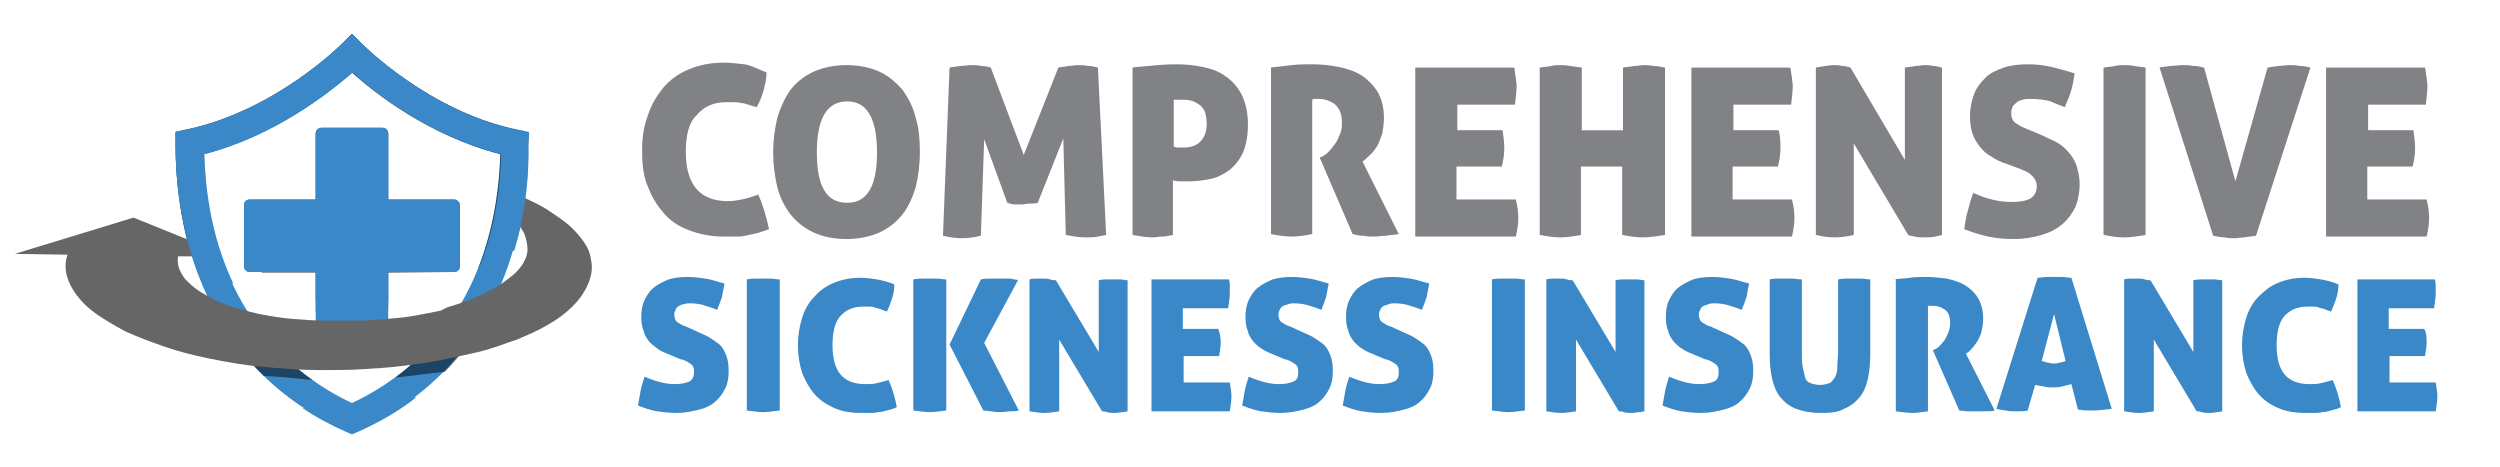 <?xml version="1.0" encoding="utf-8"?>
<!-- Generator: Adobe Illustrator 21.0.1, SVG Export Plug-In . SVG Version: 6.00 Build 0)  -->
<svg version="1.1" id="Layer_1" xmlns="http://www.w3.org/2000/svg" xmlns:xlink="http://www.w3.org/1999/xlink" x="0px" y="0px"
	 viewBox="0 0 303.3 56.7" style="enable-background:new 0 0 303.3 56.7;" xml:space="preserve">
<style type="text/css">
	.st0{fill:#3A88C8;}
	.st1{opacity:0.5;}
	.st2{fill:#808285;}
	.st3{fill:#666666;}
</style>
<g>
	<g>
		<g>
			<path class="st0" d="M42.7,52.6L42,52.3c-18.8-8.4-20.7-27-20.7-34.6l0-1.7l1.4-0.3C33.4,13.5,41.4,5.4,41.5,5.3l1.2-1.2l1.2,1.2
				C44,5.4,52,13.5,62.7,15.7l1.4,0.3l-0.1,1.5l0,0.2c0,7.6-1.9,26.2-20.7,34.6L42.7,52.6z M24.7,18.7c0.1,7.3,2.4,22.8,18,30.2
				c15.6-7.4,17.8-22.8,18-30.2c-8.6-2.2-15.3-7.6-18-9.9C40,11.2,33.3,16.5,24.7,18.7z"/>
			<path class="st0" d="M55.1,24.2h-8v-8c0-0.4-0.3-0.7-0.7-0.7H39c-0.4,0-0.7,0.3-0.7,0.7v8h-8c-0.4,0-0.7,0.3-0.7,0.7v7.4
				c0,0.4,0.3,0.7,0.7,0.7h8v8c0,0.4,0.3,0.7,0.7,0.7h7.4c0.4,0,0.7-0.3,0.7-0.7v-8h8c0.4,0,0.7-0.3,0.7-0.7V25
				C55.8,24.6,55.5,24.2,55.1,24.2z"/>
		</g>
	</g>
	<g class="st1">
		<g>
			<path d="M55.1,38.2C53.3,41,51,43.5,48,45.8c2-0.2,4-0.5,6-0.7c2.3-2.4,4.1-4.9,5.5-7.6C58,37.9,56.7,38.4,55.1,38.2z"/>
			<path d="M32,45.6c2,0.1,3.9,0.3,5.9,0.5c-2.5-1.8-4.6-3.8-6.3-6c0,0,0,0,0,0c-0.1,0-0.3,0.1-0.4,0.1c-1.4,0.1-2.5,0.1-3.9-0.3
				c0,0,0,0-0.1,0C28.5,41.8,30.1,43.8,32,45.6z"/>
			<path d="M40.5,51.6c0.5,0.2,1,0.5,1.5,0.7l0.7,0.3l0.7-0.3c0.7-0.3,1.4-0.7,2.1-1C43.8,51.4,42.1,51.5,40.5,51.6z"/>
			<path d="M42.7,8.8c2.6,2.4,9.3,7.7,18,9.9c-0.1,3.4-0.6,8.4-2.6,13.7c1.7-0.6,3.4-2.1,4.4-3.3c0.1-0.1,0.2-0.2,0.3-0.2
				c1.1-4.4,1.3-8.4,1.3-11.1l0-0.2l0.1-1.5l-1.4-0.3C52,13.5,44,5.4,43.9,5.3l-1.2-1.2l-1.2,1.2c-0.1,0.1-8.1,8.1-18.8,10.4
				l-1.4,0.3l0,1.7c0,2.9,0.3,7.4,1.6,12.3c1.3,0.7,2.7,1.2,4.1,1.7c-1.8-5-2.3-9.7-2.3-13C33.3,16.5,40,11.2,42.7,8.8z"/>
			<path d="M55.1,33c0.2-0.1,0.3-0.2,0.5-0.3c0.1-0.1,0.2-0.3,0.2-0.4V25c0-0.4-0.3-0.7-0.7-0.7h-8v-8c0-0.4-0.3-0.7-0.7-0.7H39
				c-0.4,0-0.7,0.3-0.7,0.7v8h-8c-0.4,0-0.7,0.3-0.7,0.7v7.4c0,0,0,0,0,0c0.4,0.1,0.8,0.2,1.2,0.2c0.4,0.1,0.8,0.2,1,0.5h6.5v3.4
				c2.3,0.1,4.6,0.2,6.9,0c0.6,0,1.3-0.1,1.9-0.1v-3.3L55.1,33C55.1,33.1,55.1,33.1,55.1,33z"/>
		</g>
	</g>
	<g>
		<path class="st2" d="M83.2,18.4c0,4,1.7,6,5.1,6c0.6,0,1.2-0.1,1.7-0.2c0.5-0.1,1.2-0.3,2-0.6c0.6,1.4,1,2.8,1.3,4.2
			c-0.6,0.2-1.1,0.4-1.5,0.5c-0.5,0.1-0.9,0.2-1.4,0.3c-0.4,0.1-0.9,0.1-1.3,0.1c-0.4,0-0.9,0-1.3,0c-1.6,0-3-0.3-4.3-0.8
			s-2.3-1.2-3.1-2.2c-0.8-0.9-1.4-2-1.9-3.3s-0.6-2.7-0.6-4.2c0-1.5,0.2-2.9,0.7-4.2c0.4-1.3,1.1-2.4,1.9-3.4
			c0.8-0.9,1.8-1.7,3.1-2.2c1.2-0.5,2.6-0.8,4.1-0.8c0.9,0,1.8,0.1,2.6,0.2S92,8.4,93,8.8c0,0.8-0.2,1.5-0.4,2.3
			c-0.2,0.7-0.5,1.4-0.8,1.9c-0.4-0.1-0.7-0.2-1-0.3s-0.6-0.2-0.9-0.2c-0.3-0.1-0.6-0.1-0.9-0.1c-0.3,0-0.6,0-0.9,0
			c-1.5,0-2.7,0.5-3.6,1.6C83.6,14.8,83.2,16.4,83.2,18.4z"/>
		<path class="st2" d="M93.8,18.5c0-1.5,0.2-2.9,0.5-4.2c0.4-1.3,0.9-2.4,1.6-3.4c0.7-0.9,1.7-1.7,2.8-2.2c1.1-0.5,2.5-0.8,4-0.8
			c1.6,0,2.9,0.3,4,0.8c1.1,0.5,2,1.3,2.8,2.2c0.7,1,1.3,2.1,1.6,3.4c0.4,1.3,0.5,2.7,0.5,4.2s-0.2,2.9-0.5,4.2
			c-0.4,1.3-0.9,2.4-1.6,3.3c-0.7,0.9-1.7,1.7-2.8,2.2c-1.1,0.5-2.5,0.8-4,0.8c-1.6,0-2.9-0.3-4-0.8c-1.1-0.5-2.1-1.3-2.8-2.2
			c-0.7-0.9-1.3-2.1-1.6-3.3C94,21.4,93.8,20,93.8,18.5z M106.4,18.5c0-4.1-1.2-6.2-3.6-6.2c-2.5,0-3.7,2.1-3.7,6.2
			c0,2.1,0.3,3.6,0.9,4.6c0.6,1,1.5,1.5,2.8,1.5C105.2,24.6,106.4,22.6,106.4,18.5z"/>
		<path class="st2" d="M115.2,8.2c0.4-0.1,0.8-0.1,1.3-0.2c0.5,0,0.9-0.1,1.3-0.1c0.4,0,0.8,0,1.2,0.1c0.4,0,0.9,0.1,1.2,0.2l4,10.6
			l4.2-10.6c0.4-0.1,0.8-0.1,1.2-0.2c0.4,0,0.8-0.1,1.2-0.1c0.4,0,0.8,0,1.2,0.1c0.4,0,0.8,0.1,1.2,0.2l1,20.3
			c-0.3,0.1-0.6,0.1-1,0.2s-0.9,0.1-1.5,0.1c-0.7,0-1.5-0.1-2.4-0.3L129,16.8l-3.1,7.8c-0.3,0.1-0.7,0.1-1,0.1
			c-0.3,0-0.7,0.1-0.9,0.1s-0.6,0-0.9,0c-0.3,0-0.6-0.1-0.9-0.2l-2.8-7.7L119,28.6c-0.8,0.2-1.6,0.3-2.3,0.3c-0.7,0-1.4-0.1-2.3-0.3
			L115.2,8.2z"/>
		<path class="st2" d="M137.4,8.2c0.4-0.1,1.1-0.1,2-0.2c0.9-0.1,2-0.2,3.4-0.2c1,0,2,0.1,3,0.3c1,0.2,2,0.5,2.8,1.1
			c0.8,0.5,1.5,1.3,2,2.2c0.5,1,0.8,2.2,0.8,3.7c0,1.3-0.2,2.5-0.6,3.4c-0.4,0.9-1,1.6-1.6,2.1c-0.7,0.5-1.4,0.9-2.3,1.1
			c-0.9,0.2-1.8,0.3-2.7,0.3c-0.4,0-0.7,0-1.1,0c-0.4,0-0.6-0.1-0.8-0.1v6.6c-0.5,0.1-0.9,0.2-1.3,0.2c-0.4,0-0.8,0.1-1.1,0.1
			c-0.7,0-1.5-0.1-2.5-0.3V8.2z M142.4,17.8c0.1,0,0.3,0.1,0.5,0.1s0.5,0,0.7,0c0.8,0,1.5-0.2,2-0.7c0.5-0.5,0.8-1.2,0.8-2.2
			c0-0.6-0.1-1-0.2-1.4c-0.2-0.4-0.4-0.7-0.7-0.9c-0.3-0.2-0.6-0.4-1-0.5s-0.8-0.1-1.2-0.1c-0.1,0-0.2,0-0.4,0c-0.2,0-0.3,0-0.5,0
			V17.8z"/>
		<path class="st2" d="M154.1,8.2c0.9-0.1,1.8-0.2,2.6-0.3s1.6-0.1,2.5-0.1c1,0,2.1,0.1,3.1,0.3c1,0.2,2,0.5,2.8,1
			c0.8,0.5,1.5,1.2,2,2s0.8,1.9,0.8,3.2c0,0.7-0.1,1.3-0.2,1.9c-0.2,0.6-0.4,1.1-0.6,1.5c-0.3,0.4-0.5,0.8-0.9,1.1
			c-0.3,0.3-0.6,0.6-0.9,0.8l4.4,8.8c-0.5,0.1-1,0.1-1.5,0.2c-0.5,0-1,0.1-1.5,0.1c-0.4,0-0.8,0-1.3-0.1c-0.5,0-0.9-0.1-1.3-0.2
			l-4-9.3l0.3-0.1c0.2-0.1,0.5-0.3,0.8-0.6c0.3-0.3,0.5-0.6,0.8-1s0.4-0.8,0.6-1.2c0.2-0.5,0.2-0.9,0.2-1.4c0-1-0.3-1.6-0.8-2.1
			c-0.5-0.4-1.2-0.7-2-0.7c-0.2,0-0.4,0-0.5,0s-0.2,0-0.3,0.1v16.3c-1,0.2-1.8,0.3-2.5,0.3c-0.7,0-1.5-0.1-2.5-0.3V8.2z"/>
		<path class="st2" d="M182.5,18c0,0.7-0.1,1.4-0.3,2.2h-5.5v4h7.2c0.2,0.8,0.3,1.5,0.3,2.2c0,0.7-0.1,1.5-0.3,2.3h-12.2V8.2h12
			c0.1,0.4,0.1,0.8,0.2,1.2c0,0.4,0.1,0.7,0.1,1c0,0.6-0.1,1.4-0.2,2.3h-7v3.1h5.5C182.4,16.6,182.5,17.3,182.5,18z"/>
		<path class="st2" d="M199.3,28.8c-0.7,0-1.5-0.1-2.5-0.3v-8.3h-5v8.3c-1,0.2-1.8,0.3-2.5,0.3c-0.7,0-1.5-0.1-2.5-0.3V8.2
			c0.5-0.1,1-0.1,1.4-0.2s0.8-0.1,1.1-0.1c0.3,0,0.7,0,1.2,0.1s0.9,0.1,1.4,0.2v7.6h5V8.2c0.5-0.1,1-0.1,1.4-0.2
			c0.4,0,0.8-0.1,1.1-0.1c0.3,0,0.7,0,1.2,0.1c0.4,0,0.9,0.1,1.4,0.2v20.3C200.8,28.7,200,28.8,199.3,28.8z"/>
		<path class="st2" d="M216,18c0,0.7-0.1,1.4-0.3,2.2h-5.5v4h7.2c0.2,0.8,0.3,1.5,0.3,2.2c0,0.7-0.1,1.5-0.3,2.3h-12.2V8.2h12
			c0.1,0.4,0.1,0.8,0.2,1.2c0,0.4,0.1,0.7,0.1,1c0,0.6-0.1,1.4-0.2,2.3h-7v3.1h5.5C216,16.6,216,17.3,216,18z"/>
		<path class="st2" d="M220.3,8.2c0.4-0.1,0.8-0.1,1.1-0.2c0.3,0,0.7-0.1,1-0.1c0.3,0,0.7,0,1.1,0.1c0.4,0,0.7,0.1,1,0.2l6.6,11.2
			V8.2c0.5-0.1,0.9-0.1,1.3-0.2c0.4,0,0.8-0.1,1.1-0.1s0.7,0,1,0.1c0.4,0,0.7,0.1,1.1,0.2l0,20.3c-0.2,0.1-0.5,0.1-0.8,0.2
			c-0.4,0.1-0.8,0.1-1.2,0.1c-0.5,0-0.9,0-1.3-0.1c-0.4-0.1-0.7-0.1-0.8-0.2l-6.6-11.1v11.1c-0.8,0.2-1.6,0.3-2.3,0.3
			s-1.5-0.1-2.3-0.3V8.2z"/>
		<path class="st2" d="M247,16.1c0.8,0.3,1.5,0.7,2.2,1c0.6,0.3,1.2,0.7,1.6,1.2c0.5,0.5,0.8,1,1.1,1.7c0.2,0.7,0.4,1.4,0.4,2.4
			c0,1-0.2,1.9-0.5,2.7c-0.4,0.8-0.9,1.5-1.6,2.1c-0.7,0.6-1.5,1-2.5,1.3s-2.1,0.5-3.4,0.5c-1.2,0-2.2-0.1-3.1-0.3
			c-0.9-0.2-1.9-0.5-2.9-0.9c0.1-0.7,0.2-1.4,0.4-2.1c0.2-0.8,0.4-1.5,0.7-2.3c1.7,0.8,3.3,1.1,4.6,1.1c1,0,1.7-0.1,2.3-0.4
			c0.5-0.3,0.8-0.8,0.8-1.5c0-0.3-0.1-0.6-0.2-0.8c-0.1-0.2-0.3-0.4-0.5-0.6c-0.2-0.2-0.4-0.3-0.6-0.4c-0.2-0.1-0.5-0.2-0.7-0.3
			l-1.6-0.6c-0.7-0.2-1.3-0.5-1.9-0.9c-0.6-0.3-1-0.7-1.4-1.2c-0.4-0.5-0.7-1-0.9-1.6c-0.2-0.6-0.3-1.3-0.3-2.1c0-1,0.2-1.9,0.5-2.7
			c0.3-0.8,0.8-1.4,1.4-2s1.4-0.9,2.2-1.2c0.9-0.3,1.9-0.4,2.9-0.4c1,0,1.9,0.1,2.8,0.3c0.9,0.2,1.9,0.5,2.9,0.8
			c-0.1,0.6-0.2,1.3-0.4,2c-0.2,0.7-0.5,1.4-0.8,2.1c-0.5-0.2-1.1-0.4-1.7-0.7c-0.7-0.2-1.5-0.3-2.5-0.3c-0.3,0-0.6,0-0.9,0.1
			s-0.5,0.1-0.7,0.3s-0.4,0.3-0.5,0.5c-0.1,0.2-0.2,0.5-0.2,0.8c0,0.6,0.2,1,0.5,1.2c0.4,0.3,0.8,0.5,1.3,0.7L247,16.1z"/>
		<path class="st2" d="M257.7,28.8c-0.7,0-1.5-0.1-2.5-0.3V8.2c0.5-0.1,1-0.1,1.4-0.2s0.8-0.1,1.1-0.1c0.3,0,0.7,0,1.2,0.1
			s0.9,0.1,1.4,0.2v20.3C259.2,28.7,258.3,28.8,257.7,28.8z"/>
		<path class="st2" d="M271.2,22l3.9-13.8c0.4-0.1,0.9-0.1,1.3-0.2c0.4,0,0.9-0.1,1.4-0.1c0.3,0,0.7,0,1.2,0.1
			c0.5,0,0.9,0.1,1.3,0.2l-6.6,20.4c-0.5,0.1-1,0.1-1.4,0.2c-0.4,0-0.8,0.1-1.2,0.1c-0.4,0-0.8,0-1.2-0.1c-0.4,0-0.9-0.1-1.4-0.2
			L262,8.2c0.3-0.1,0.8-0.1,1.3-0.2c0.5,0,1-0.1,1.5-0.1c0.4,0,0.8,0,1.3,0.1c0.5,0,0.9,0.1,1.3,0.2L271.2,22z"/>
		<path class="st2" d="M293,18c0,0.7-0.1,1.4-0.3,2.2h-5.5v4h7.2c0.2,0.8,0.3,1.5,0.3,2.2c0,0.7-0.1,1.5-0.3,2.3h-12.2V8.2h12
			c0.1,0.4,0.1,0.8,0.2,1.2c0,0.4,0.1,0.7,0.1,1c0,0.6-0.1,1.4-0.2,2.3h-7v3.1h5.5C292.9,16.6,293,17.3,293,18z"/>
		<path class="st0" d="M84.3,40.1c0.6,0.3,1.2,0.5,1.7,0.8c0.5,0.3,0.9,0.6,1.3,0.9c0.4,0.4,0.6,0.8,0.8,1.3
			c0.2,0.5,0.3,1.1,0.3,1.9c0,0.8-0.1,1.5-0.4,2.1c-0.3,0.6-0.7,1.2-1.2,1.6c-0.5,0.5-1.2,0.8-2,1c-0.8,0.2-1.7,0.4-2.7,0.4
			c-0.9,0-1.7-0.1-2.4-0.2c-0.7-0.1-1.5-0.4-2.3-0.7c0.1-0.5,0.2-1.1,0.3-1.7c0.1-0.6,0.3-1.2,0.5-1.8c1.4,0.6,2.6,0.9,3.6,0.9
			c0.8,0,1.3-0.1,1.8-0.3c0.4-0.2,0.6-0.6,0.6-1.2c0-0.2,0-0.4-0.1-0.6c-0.1-0.2-0.2-0.3-0.4-0.4c-0.1-0.1-0.3-0.2-0.5-0.3
			c-0.2-0.1-0.4-0.2-0.6-0.2l-1.2-0.5c-0.5-0.2-1-0.4-1.5-0.7c-0.4-0.3-0.8-0.6-1.1-0.9c-0.3-0.4-0.6-0.8-0.7-1.3
			c-0.2-0.5-0.3-1-0.3-1.7c0-0.8,0.1-1.5,0.4-2.1s0.6-1.1,1.1-1.5c0.5-0.4,1.1-0.7,1.8-1c0.7-0.2,1.4-0.3,2.3-0.3
			c0.8,0,1.5,0.1,2.2,0.2c0.7,0.1,1.5,0.4,2.3,0.6c-0.1,0.5-0.2,1-0.3,1.6c-0.2,0.6-0.4,1.1-0.6,1.6c-0.4-0.2-0.8-0.3-1.4-0.5
			c-0.5-0.2-1.2-0.3-1.9-0.3c-0.2,0-0.5,0-0.7,0.1c-0.2,0-0.4,0.1-0.6,0.2s-0.3,0.2-0.4,0.4s-0.2,0.4-0.2,0.6c0,0.4,0.1,0.8,0.4,1
			c0.3,0.2,0.6,0.4,1,0.5L84.3,40.1z"/>
		<path class="st0" d="M92.6,50c-0.6,0-1.2-0.1-2-0.2V33.9c0.4-0.1,0.8-0.1,1.1-0.1c0.3,0,0.6,0,0.9,0c0.3,0,0.6,0,0.9,0
			s0.7,0.1,1.1,0.1v15.9C93.8,49.9,93.1,50,92.6,50z"/>
		<path class="st0" d="M101,41.9c0,3.2,1.3,4.7,4,4.7c0.5,0,0.9,0,1.3-0.1c0.4-0.1,0.9-0.2,1.5-0.4c0.5,1.1,0.8,2.2,1,3.3
			c-0.4,0.2-0.8,0.3-1.2,0.4s-0.7,0.2-1.1,0.2c-0.3,0.1-0.7,0.1-1,0.1s-0.7,0-1,0c-1.3,0-2.4-0.2-3.3-0.6s-1.8-1-2.4-1.7
			c-0.6-0.7-1.1-1.6-1.5-2.6c-0.3-1-0.5-2.1-0.5-3.3c0-1.2,0.2-2.3,0.5-3.3c0.3-1,0.8-1.9,1.5-2.6c0.6-0.7,1.4-1.3,2.4-1.7
			c1-0.4,2-0.6,3.2-0.6c0.7,0,1.4,0.1,2,0.2c0.6,0.1,1.4,0.3,2.1,0.6c0,0.6-0.1,1.2-0.3,1.8c-0.2,0.6-0.4,1.1-0.6,1.5
			c-0.3-0.1-0.6-0.2-0.8-0.3c-0.2-0.1-0.5-0.1-0.7-0.2s-0.4-0.1-0.7-0.1c-0.2,0-0.5,0-0.7,0c-1.2,0-2.1,0.4-2.8,1.2
			C101.3,39.1,101,40.3,101,41.9z"/>
		<path class="st0" d="M110.8,33.9c0.4-0.1,0.8-0.1,1.1-0.1c0.3,0,0.6,0,0.9,0c0.3,0,0.6,0,0.9,0s0.7,0.1,1.1,0.1v15.9
			c-0.8,0.1-1.4,0.2-2,0.2c-0.6,0-1.2-0.1-2-0.2V33.9z M119.4,41.6l4.2,8.2c-0.3,0.1-0.6,0.1-1,0.1c-0.4,0-0.8,0.1-1.1,0.1
			c-0.4,0-0.8,0-1.2-0.1c-0.4,0-0.7-0.1-1-0.1l-4.1-8l3.8-7.9c0.4-0.1,0.8-0.1,1.2-0.1c0.3,0,0.7,0,1,0c0.2,0,0.3,0,0.6,0
			c0.2,0,0.4,0,0.6,0s0.4,0,0.6,0.1c0.2,0,0.3,0,0.5,0.1L119.4,41.6z"/>
		<path class="st0" d="M124.9,33.9c0.3-0.1,0.6-0.1,0.9-0.1s0.5,0,0.8,0c0.3,0,0.5,0,0.8,0.1s0.5,0.1,0.7,0.1l5.2,8.7v-8.7
			c0.4-0.1,0.7-0.1,1-0.1s0.6,0,0.8,0c0.3,0,0.5,0,0.8,0c0.3,0,0.6,0.1,0.9,0.1l0,15.9c-0.1,0-0.4,0.1-0.6,0.1s-0.6,0.1-0.9,0.1
			c-0.4,0-0.7,0-1-0.1c-0.3-0.1-0.5-0.1-0.6-0.1l-5.2-8.7v8.7c-0.7,0.1-1.2,0.2-1.8,0.2s-1.1-0.1-1.8-0.2V33.9z"/>
		<path class="st0" d="M148.1,41.5c0,0.5-0.1,1.1-0.2,1.7h-4.3v3.2h5.6c0.1,0.6,0.2,1.2,0.2,1.7c0,0.6-0.1,1.1-0.2,1.8h-9.5v-16h9.4
			c0.1,0.3,0.1,0.6,0.1,0.9c0,0.3,0,0.6,0,0.8c0,0.5-0.1,1.1-0.2,1.8h-5.5v2.5h4.3C148,40.4,148.1,41,148.1,41.5z"/>
		<path class="st0" d="M157.6,40.1c0.6,0.3,1.2,0.5,1.7,0.8s0.9,0.6,1.3,0.9c0.4,0.4,0.6,0.8,0.8,1.3c0.2,0.5,0.3,1.1,0.3,1.9
			c0,0.8-0.1,1.5-0.4,2.1c-0.3,0.6-0.7,1.2-1.2,1.6c-0.5,0.5-1.2,0.8-2,1c-0.8,0.2-1.7,0.4-2.7,0.4c-0.9,0-1.7-0.1-2.4-0.2
			s-1.5-0.4-2.3-0.7c0.1-0.5,0.2-1.1,0.3-1.7c0.1-0.6,0.3-1.2,0.5-1.8c1.4,0.6,2.6,0.9,3.6,0.9c0.8,0,1.3-0.1,1.8-0.3
			s0.6-0.6,0.6-1.2c0-0.2,0-0.4-0.1-0.6c-0.1-0.2-0.2-0.3-0.4-0.4c-0.1-0.1-0.3-0.2-0.5-0.3c-0.2-0.1-0.4-0.2-0.6-0.2l-1.2-0.5
			c-0.5-0.2-1-0.4-1.5-0.7s-0.8-0.6-1.1-0.9c-0.3-0.4-0.6-0.8-0.7-1.3c-0.2-0.5-0.3-1-0.3-1.7c0-0.8,0.1-1.5,0.4-2.1
			s0.6-1.1,1.1-1.5c0.5-0.4,1.1-0.7,1.8-1c0.7-0.2,1.4-0.3,2.3-0.3c0.8,0,1.5,0.1,2.2,0.2c0.7,0.1,1.5,0.4,2.3,0.6
			c-0.1,0.5-0.2,1-0.3,1.6c-0.2,0.6-0.4,1.1-0.6,1.6c-0.4-0.2-0.8-0.3-1.4-0.5s-1.2-0.3-1.9-0.3c-0.2,0-0.5,0-0.7,0.1
			s-0.4,0.1-0.6,0.2c-0.2,0.1-0.3,0.2-0.4,0.4c-0.1,0.2-0.2,0.4-0.2,0.6c0,0.4,0.1,0.8,0.4,1c0.3,0.2,0.6,0.4,1,0.5L157.6,40.1z"/>
		<path class="st0" d="M169.8,40.1c0.6,0.3,1.2,0.5,1.7,0.8s0.9,0.6,1.3,0.9c0.4,0.4,0.6,0.8,0.8,1.3c0.2,0.5,0.3,1.1,0.3,1.9
			c0,0.8-0.1,1.5-0.4,2.1c-0.3,0.6-0.7,1.2-1.2,1.6c-0.5,0.5-1.2,0.8-2,1c-0.8,0.2-1.7,0.4-2.7,0.4c-0.9,0-1.7-0.1-2.4-0.2
			s-1.5-0.4-2.3-0.7c0.1-0.5,0.2-1.1,0.3-1.7c0.1-0.6,0.3-1.2,0.5-1.8c1.4,0.6,2.6,0.9,3.6,0.9c0.8,0,1.3-0.1,1.8-0.3
			s0.6-0.6,0.6-1.2c0-0.2,0-0.4-0.1-0.6c-0.1-0.2-0.2-0.3-0.4-0.4c-0.1-0.1-0.3-0.2-0.5-0.3c-0.2-0.1-0.4-0.2-0.6-0.2l-1.2-0.5
			c-0.5-0.2-1-0.4-1.5-0.7s-0.8-0.6-1.1-0.9c-0.3-0.4-0.6-0.8-0.7-1.3c-0.2-0.5-0.3-1-0.3-1.7c0-0.8,0.1-1.5,0.4-2.1
			s0.6-1.1,1.1-1.5c0.5-0.4,1.1-0.7,1.8-1c0.7-0.2,1.4-0.3,2.3-0.3c0.8,0,1.5,0.1,2.2,0.2c0.7,0.1,1.5,0.4,2.3,0.6
			c-0.1,0.5-0.2,1-0.3,1.6c-0.2,0.6-0.4,1.1-0.6,1.6c-0.4-0.2-0.8-0.3-1.4-0.5s-1.2-0.3-1.9-0.3c-0.2,0-0.5,0-0.7,0.1
			s-0.4,0.1-0.6,0.2c-0.2,0.1-0.3,0.2-0.4,0.4c-0.1,0.2-0.2,0.4-0.2,0.6c0,0.4,0.1,0.8,0.4,1c0.3,0.2,0.6,0.4,1,0.5L169.8,40.1z"/>
		<path class="st0" d="M183,50c-0.5,0-1.2-0.1-2-0.2V33.9c0.4-0.1,0.8-0.1,1.1-0.1s0.6,0,0.9,0c0.3,0,0.6,0,0.9,0
			c0.3,0,0.7,0.1,1.1,0.1v15.9C184.2,49.9,183.5,50,183,50z"/>
		<path class="st0" d="M187.6,33.9c0.3-0.1,0.6-0.1,0.9-0.1s0.5,0,0.8,0c0.3,0,0.5,0,0.8,0.1s0.5,0.1,0.7,0.1l5.2,8.7v-8.7
			c0.4-0.1,0.7-0.1,1-0.1s0.6,0,0.8,0c0.3,0,0.5,0,0.8,0c0.3,0,0.6,0.1,0.9,0.1l0,15.9c-0.1,0-0.4,0.1-0.6,0.1s-0.6,0.1-0.9,0.1
			c-0.4,0-0.7,0-1-0.1c-0.3-0.1-0.5-0.1-0.6-0.1l-5.2-8.7v8.7c-0.7,0.1-1.2,0.2-1.8,0.2s-1.1-0.1-1.8-0.2V33.9z"/>
		<path class="st0" d="M208.6,40.1c0.6,0.3,1.2,0.5,1.7,0.8s0.9,0.6,1.3,0.9c0.4,0.4,0.6,0.8,0.8,1.3c0.2,0.5,0.3,1.1,0.3,1.9
			c0,0.8-0.1,1.5-0.4,2.1c-0.3,0.6-0.7,1.2-1.2,1.6c-0.5,0.5-1.2,0.8-2,1c-0.8,0.2-1.7,0.4-2.7,0.4c-0.9,0-1.7-0.1-2.4-0.2
			s-1.5-0.4-2.3-0.7c0.1-0.5,0.2-1.1,0.3-1.7c0.1-0.6,0.3-1.2,0.5-1.8c1.4,0.6,2.6,0.9,3.6,0.9c0.8,0,1.3-0.1,1.8-0.3
			s0.6-0.6,0.6-1.2c0-0.2,0-0.4-0.1-0.6c-0.1-0.2-0.2-0.3-0.4-0.4c-0.1-0.1-0.3-0.2-0.5-0.3c-0.2-0.1-0.4-0.2-0.6-0.2l-1.2-0.5
			c-0.5-0.2-1-0.4-1.5-0.7s-0.8-0.6-1.1-0.9c-0.3-0.4-0.6-0.8-0.7-1.3c-0.2-0.5-0.3-1-0.3-1.7c0-0.8,0.1-1.5,0.4-2.1
			s0.6-1.1,1.1-1.5c0.5-0.4,1.1-0.7,1.8-1c0.7-0.2,1.4-0.3,2.3-0.3c0.8,0,1.5,0.1,2.2,0.2c0.7,0.1,1.5,0.4,2.3,0.6
			c-0.1,0.5-0.2,1-0.3,1.6c-0.2,0.6-0.4,1.1-0.6,1.6c-0.4-0.2-0.8-0.3-1.4-0.5s-1.2-0.3-1.9-0.3c-0.2,0-0.5,0-0.7,0.1
			s-0.4,0.1-0.6,0.2c-0.2,0.1-0.3,0.2-0.4,0.4c-0.1,0.2-0.2,0.4-0.2,0.6c0,0.4,0.1,0.8,0.4,1c0.3,0.2,0.6,0.4,1,0.5L208.6,40.1z"/>
		<path class="st0" d="M220.9,50.1c-1.2,0-2.2-0.2-3-0.5c-0.8-0.3-1.4-0.8-1.9-1.4s-0.8-1.4-1-2.2c-0.2-0.9-0.3-1.9-0.3-3v-9.1
			c0.4-0.1,0.8-0.1,1.1-0.1c0.3,0,0.6,0,0.9,0c0.3,0,0.5,0,0.8,0s0.7,0.1,1.1,0.1v8.7c0,0.7,0,1.4,0.1,1.9c0.1,0.5,0.2,0.9,0.3,1.3
			s0.4,0.6,0.7,0.7c0.3,0.1,0.7,0.2,1.1,0.2s0.8-0.1,1.1-0.2c0.3-0.1,0.5-0.4,0.7-0.7c0.2-0.3,0.3-0.8,0.3-1.3s0.1-1.2,0.1-1.9v-8.7
			c0.4-0.1,0.8-0.1,1.1-0.1s0.6,0,0.8,0c0.3,0,0.6,0,0.9,0s0.7,0.1,1.1,0.1V43c0,1.1-0.1,2.1-0.3,3c-0.2,0.9-0.5,1.6-1,2.2
			s-1.1,1.1-1.9,1.4C223.1,50,222.1,50.1,220.9,50.1z"/>
		<path class="st0" d="M229.7,33.9c0.7-0.1,1.4-0.1,2-0.2c0.6-0.1,1.3-0.1,2-0.1c0.8,0,1.6,0.1,2.5,0.2c0.8,0.2,1.5,0.4,2.2,0.8
			c0.6,0.4,1.2,0.9,1.6,1.6s0.6,1.5,0.6,2.5c0,0.6-0.1,1-0.2,1.5s-0.3,0.8-0.5,1.2c-0.2,0.3-0.4,0.6-0.7,0.9
			c-0.2,0.3-0.5,0.5-0.7,0.6l3.5,6.9c-0.4,0.1-0.7,0.1-1.2,0.1s-0.8,0-1.1,0c-0.3,0-0.6,0-1,0s-0.7-0.1-1-0.1l-3.2-7.3l0.2-0.1
			c0.2-0.1,0.4-0.2,0.6-0.4c0.2-0.2,0.4-0.5,0.6-0.7c0.2-0.3,0.3-0.6,0.5-1c0.1-0.4,0.2-0.7,0.2-1.1c0-0.7-0.2-1.3-0.6-1.6
			c-0.4-0.3-0.9-0.5-1.5-0.5c-0.1,0-0.3,0-0.4,0c-0.1,0-0.2,0-0.2,0v12.8c-0.8,0.1-1.4,0.2-1.9,0.2c-0.5,0-1.2-0.1-2-0.2V33.9z"/>
		<path class="st0" d="M246,49.8c-0.3,0.1-0.7,0.1-0.9,0.1c-0.3,0-0.6,0-0.8,0s-0.6,0-0.9-0.1c-0.3,0-0.7-0.1-1.2-0.2l5-15.9
			c0.4,0,0.7-0.1,1.1-0.1c0.3,0,0.7,0,1,0c0.3,0,0.6,0,0.9,0c0.3,0,0.7,0.1,1.1,0.1l4.9,15.9c-0.8,0.1-1.6,0.2-2.2,0.2
			c-0.3,0-0.6,0-0.9,0c-0.3,0-0.6-0.1-1-0.1l-0.8-3.1c-0.4,0.1-0.8,0.2-1.2,0.3c-0.4,0.1-0.8,0.1-1.1,0.1c-0.3,0-0.7,0-1-0.1
			c-0.4-0.1-0.7-0.1-1.1-0.2L246,49.8z M249.2,38.1l-1.5,5.7c0.3,0.1,0.5,0.1,0.7,0.2c0.2,0,0.5,0.1,0.7,0.1c0.3,0,0.5,0,0.7-0.1
			c0.2,0,0.5-0.1,0.8-0.2L249.2,38.1z"/>
		<path class="st0" d="M257.7,33.9c0.3-0.1,0.6-0.1,0.9-0.1s0.5,0,0.8,0c0.3,0,0.5,0,0.8,0.1s0.5,0.1,0.7,0.1l5.2,8.7v-8.7
			c0.4-0.1,0.7-0.1,1-0.1s0.6,0,0.8,0c0.3,0,0.5,0,0.8,0c0.3,0,0.6,0.1,0.9,0.1l0,15.9c-0.1,0-0.4,0.1-0.6,0.1s-0.6,0.1-0.9,0.1
			c-0.4,0-0.7,0-1-0.1c-0.3-0.1-0.5-0.1-0.6-0.1l-5.2-8.7v8.7c-0.7,0.1-1.2,0.2-1.8,0.2s-1.1-0.1-1.8-0.2V33.9z"/>
		<path class="st0" d="M276.2,41.9c0,3.2,1.3,4.7,4,4.7c0.5,0,0.9,0,1.3-0.1c0.4-0.1,0.9-0.2,1.5-0.4c0.5,1.1,0.8,2.2,1,3.3
			c-0.4,0.2-0.8,0.3-1.2,0.4c-0.4,0.1-0.7,0.2-1.1,0.2c-0.3,0.1-0.7,0.1-1,0.1s-0.7,0-1,0c-1.3,0-2.4-0.2-3.3-0.6
			c-1-0.4-1.8-1-2.4-1.7s-1.1-1.6-1.5-2.6c-0.3-1-0.5-2.1-0.5-3.3c0-1.2,0.2-2.3,0.5-3.3c0.3-1,0.8-1.9,1.5-2.6s1.4-1.3,2.4-1.7
			c1-0.4,2-0.6,3.2-0.6c0.7,0,1.4,0.1,2,0.2c0.6,0.1,1.4,0.3,2.1,0.6c0,0.6-0.1,1.2-0.3,1.8s-0.4,1.1-0.6,1.5
			c-0.3-0.1-0.6-0.2-0.8-0.3c-0.2-0.1-0.5-0.1-0.7-0.2s-0.4-0.1-0.7-0.1c-0.2,0-0.5,0-0.7,0c-1.2,0-2.1,0.4-2.8,1.2
			C276.5,39.1,276.2,40.3,276.2,41.9z"/>
		<path class="st0" d="M294.4,41.5c0,0.5-0.1,1.1-0.2,1.7h-4.3v3.2h5.6c0.1,0.6,0.2,1.2,0.2,1.7c0,0.6-0.1,1.1-0.2,1.8H286v-16h9.4
			c0.1,0.3,0.1,0.6,0.1,0.9c0,0.3,0,0.6,0,0.8c0,0.5-0.1,1.1-0.2,1.8h-5.5v2.5h4.3C294.4,40.4,294.4,41,294.4,41.5z"/>
	</g>
	<g>
		<g>
			<g>
				<path class="st3" d="M16.2,26.4l8.4,3.4l-1,1.3l-2,0c-0.1,0.5,0,1,0.1,1.4c0.2,0.5,0.4,0.9,0.8,1.4c0.4,0.4,0.9,0.9,1.5,1.3
					c0.6,0.4,1.3,0.8,2.1,1.2c0.8,0.4,1.7,0.7,2.7,1c1,0.3,2.1,0.6,3.2,0.8c1.1,0.2,2.3,0.4,3.6,0.5c1.3,0.1,2.6,0.2,3.9,0.2
					c1.3,0,2.5,0,3.8,0c1.2,0,2.5-0.1,3.6-0.2c1.2-0.1,2.3-0.2,3.4-0.4c1.1-0.2,2.2-0.4,3.1-0.6c0.1,0,0.1,0,0.2-0.1
					c0.1,0,0.1,0,0.2-0.1c0.1,0,0.1,0,0.2-0.1c0.1,0,0.1,0,0.2-0.1c1.1-0.3,2.2-0.7,3.2-1.1c1-0.4,1.9-0.9,2.7-1.3
					c0.8-0.5,1.5-1,2.1-1.5c0.6-0.5,1-1,1.3-1.5c0.3-0.5,0.5-1.1,0.5-1.6c0-0.5-0.1-1.1-0.3-1.7c-0.2-0.6-0.6-1.1-1.1-1.7
					c-0.5-0.5-1.2-1.1-2-1.6c-0.1-0.1-0.1-0.2,0-0.3c0.1-0.1,0.3-0.2,0.5-0.4c0.2-0.1,0.5-0.3,0.8-0.4c0.3-0.1,0.6-0.2,0.8-0.3
					c0.1,0,0.2,0,0.2,0c0.1,0,0.2,0,0.2,0s0.1,0,0.2,0s0.1,0,0.1,0c1.1,0.5,2.2,1,3.1,1.6c0.9,0.6,1.8,1.2,2.5,1.8
					c0.7,0.6,1.3,1.3,1.8,2c0.5,0.7,0.8,1.4,0.9,2.2c0.2,0.9,0.1,1.7-0.2,2.6c-0.3,0.8-0.8,1.7-1.5,2.5c-0.7,0.8-1.6,1.6-2.7,2.3
					c-1.1,0.7-2.4,1.4-3.9,2c-0.4,0.2-0.9,0.4-1.3,0.5c-0.5,0.2-0.9,0.3-1.4,0.5c-0.5,0.2-1,0.3-1.5,0.5c-0.5,0.1-1,0.3-1.6,0.4
					c-1.3,0.3-2.7,0.6-4.2,0.9c-1.5,0.3-3,0.5-4.6,0.7c-1.6,0.2-3.2,0.3-4.9,0.4c-1.7,0.1-3.4,0.1-5.1,0.1c-2.4,0-4.8-0.2-7-0.4
					c-2.3-0.2-4.4-0.6-6.4-1c-2-0.4-3.9-0.9-5.6-1.5c-1.7-0.6-3.3-1.2-4.6-1.8c-1.3-0.7-2.5-1.4-3.5-2.1c-1-0.7-1.8-1.5-2.4-2.3
					c-0.6-0.8-1-1.6-1.2-2.4c-0.2-0.8-0.2-1.7,0.1-2.5l-6.4-0.1L16.2,26.4z"/>
			</g>
		</g>
	</g>
	<g>
		<g>
			<path class="st0" d="M64.2,16.1l-1.4-0.3C52,13.5,44,5.4,43.9,5.3l-1.2-1.2l-1.2,1.2c-0.1,0.1-8.1,8.1-18.8,10.4l-1.4,0.3l0,1.7
				c0,3.5,0.4,9.3,2.7,15.4c0.7,0.2,1.3,0.5,2,0.6c0.4,0.1,0.7,0.3,0.9,0.5c0.5,0,0.9,0.1,1.4,0.2c-2.8-5.9-3.4-11.9-3.5-15.7
				c8.6-2.2,15.3-7.6,18-9.9c2.6,2.4,9.3,7.7,18,9.9c-0.1,3.8-0.7,9.9-3.6,15.9c0.6-0.2,1.1-0.4,1.7-0.6c0.4-0.1,0.7-0.3,1.1-0.5
				c0-0.1,0.1-0.2,0.1-0.3c0.2-0.3,0.4-0.5,0.7-0.7c0-0.1,0-0.1,0-0.2c0.3-0.8,0.8-1.4,1.5-1.9c0,0,0.1,0,0.1,0
				c1.5-5.1,1.8-9.7,1.7-12.7l0-0.2L64.2,16.1z"/>
			<path class="st0" d="M45.7,48.3c-3.1,0.7-6.1,1.4-9,1.2c1.6,1.1,3.3,2,5.3,2.9l0.7,0.3l0.7-0.3c2.7-1.2,5.1-2.6,7.1-4.2
				C48.9,48.3,47.3,48.3,45.7,48.3z"/>
			<path class="st0" d="M55.1,24.2h-8v-8c0-0.4-0.3-0.7-0.7-0.7H39c-0.4,0-0.7,0.3-0.7,0.7v8h-8c-0.4,0-0.7,0.3-0.7,0.7v7.4
				c0,0.4,0.3,0.7,0.7,0.7h8v4.8c2.5,0,4.9-0.1,7.4-0.3c0.5,0,0.9-0.1,1.4-0.1v-4.4h8c0.4,0,0.7-0.3,0.7-0.7V25
				C55.8,24.6,55.5,24.2,55.1,24.2z"/>
		</g>
	</g>
</g>
</svg>

